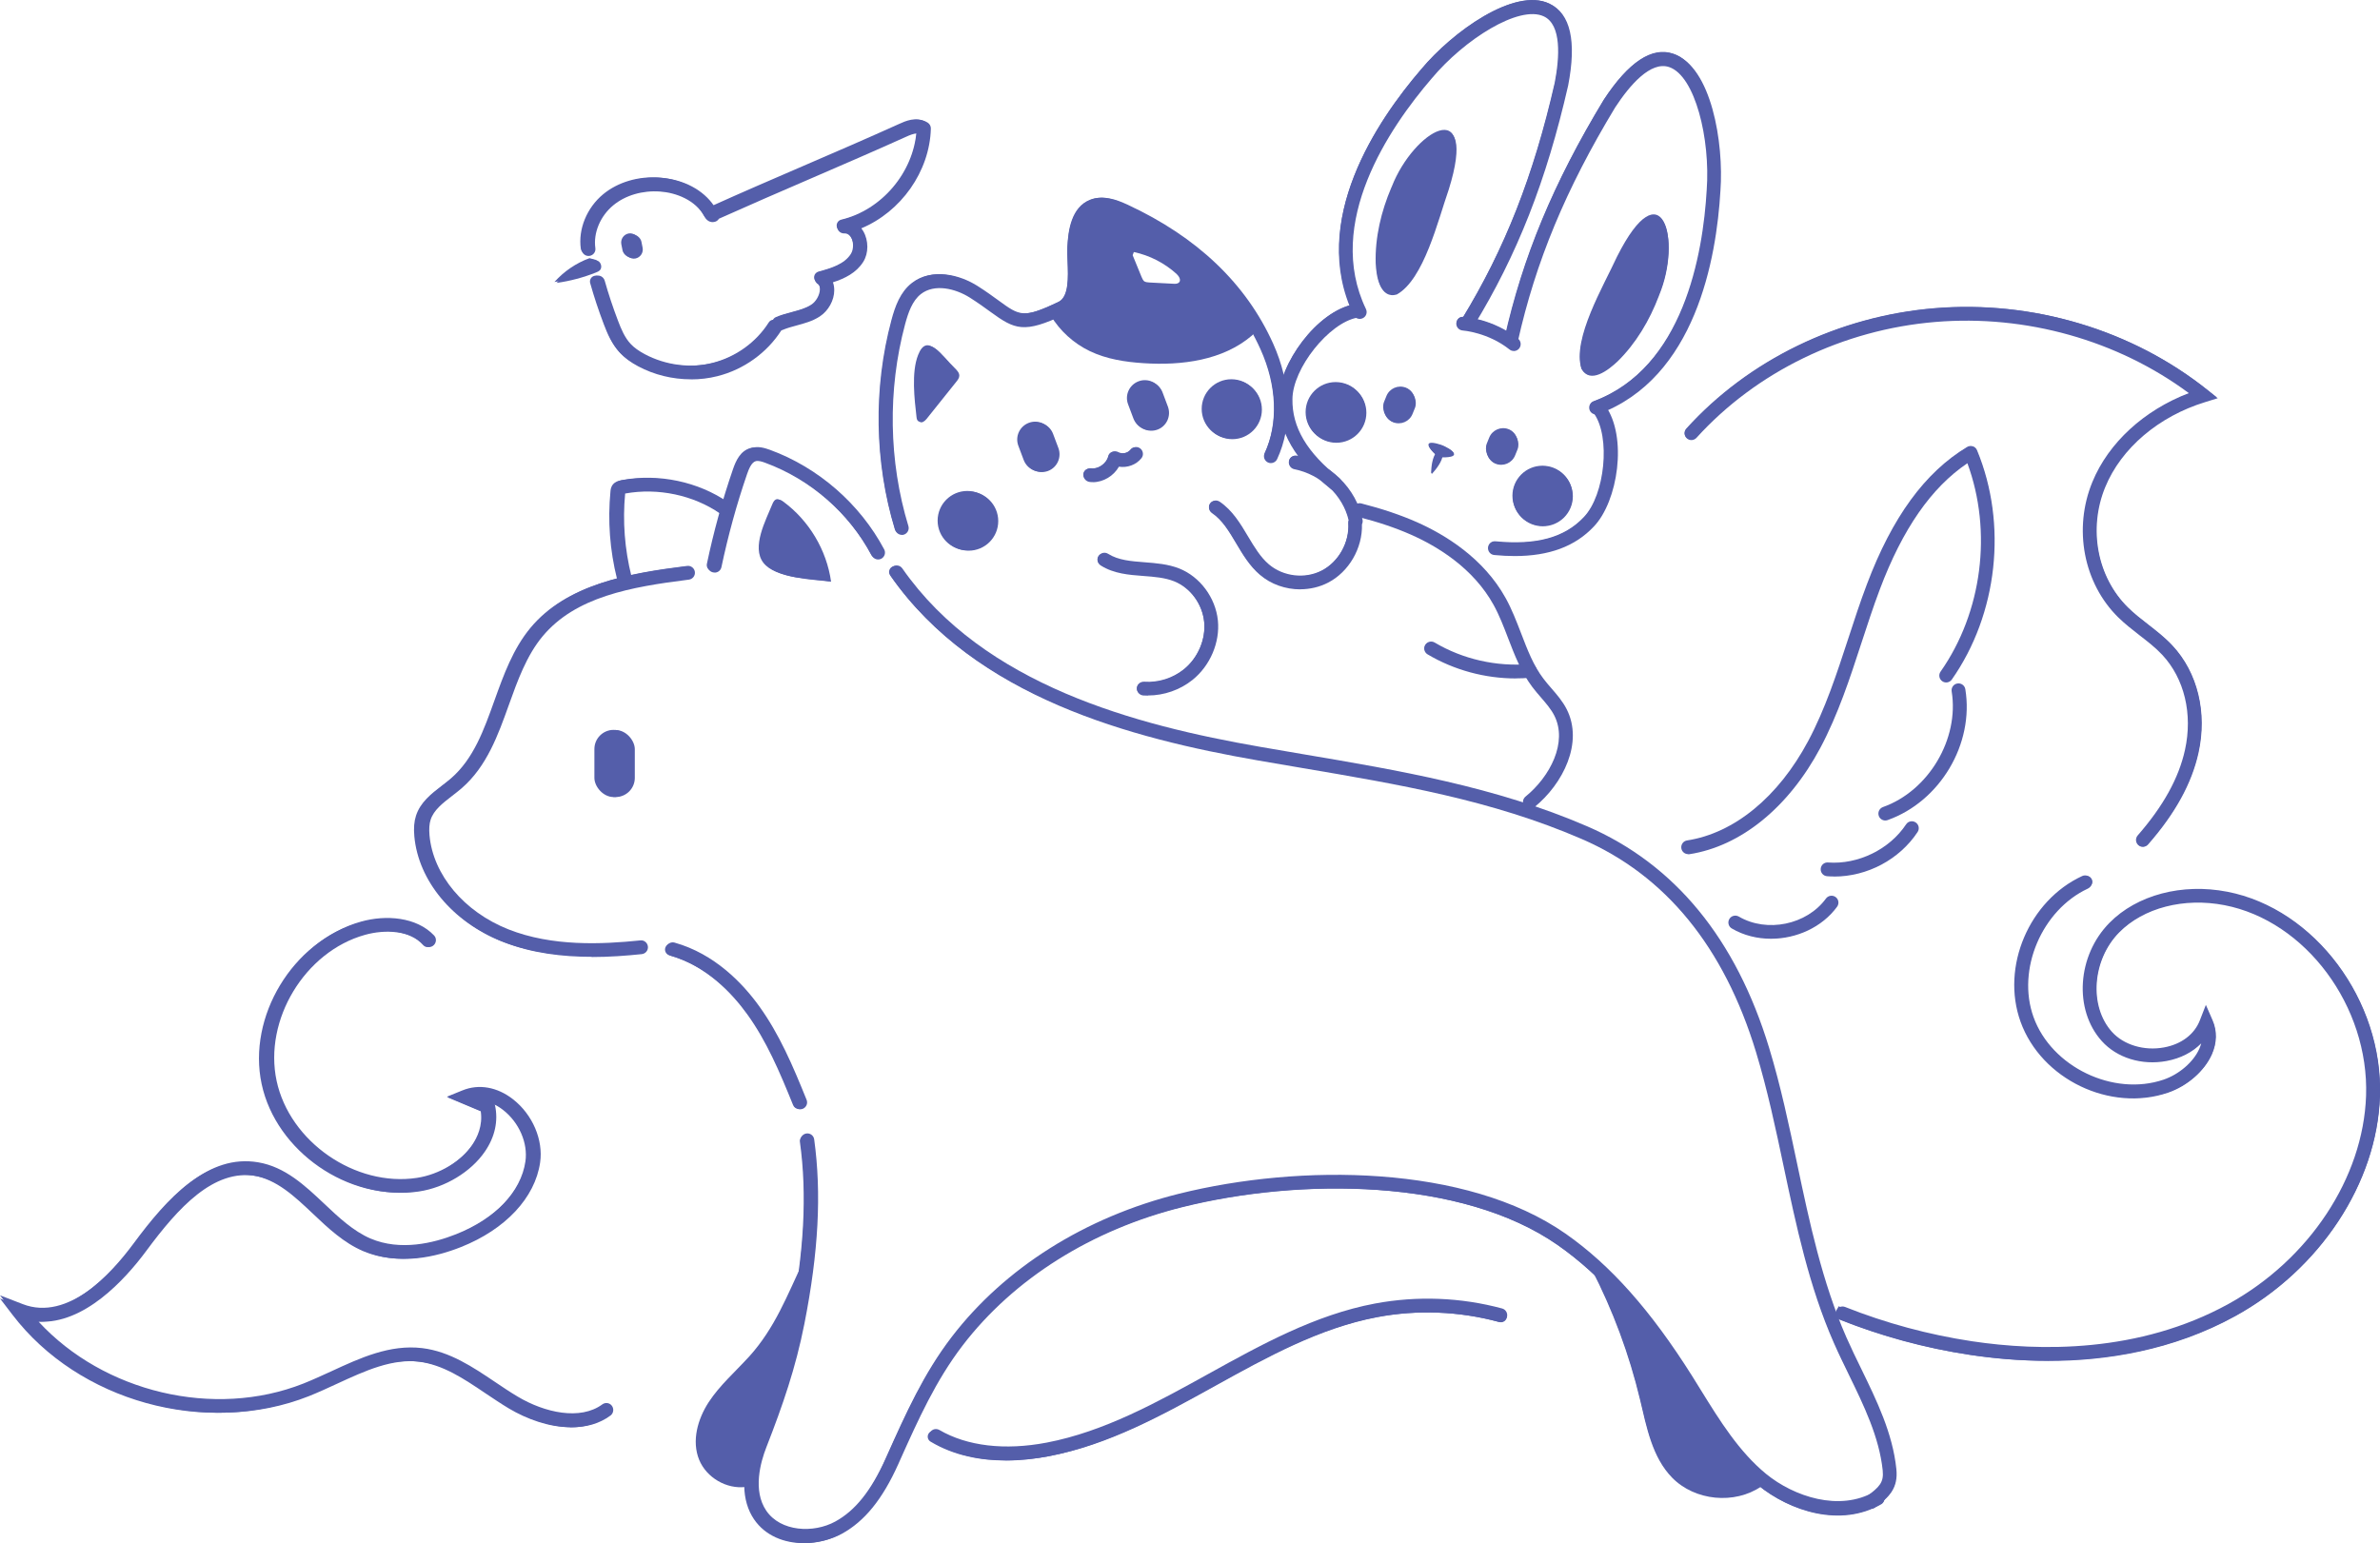 <svg viewBox="0 0 345.11 223.79" xmlns="http://www.w3.org/2000/svg" data-name="Layer 2" id="Layer_2">
  <defs>
    <style>
      .cls-1 {
        fill: #545eaa;
        stroke-width: 0px;
      }
    </style>
  </defs>
  <g data-name="Layer 1" id="Layer_1-2">
    <g>
      <g>
        <path d="M132.9,60.49c.02.21.07.45.24.58.33.24.75-.11,1-.42,1.44-1.8,2.88-3.61,4.33-5.41.2-.25.4-.51.42-.83.03-.44-.32-.81-.64-1.12-1.92-1.85-3.84-5.11-5.13-1.79-.98,2.51-.52,6.4-.22,9Z" class="cls-1"></path>
        <circle r="4.3" cy="75.5" cx="140.26" class="cls-1"></circle>
        <circle r="4.3" cy="59.3" cx="178.55" class="cls-1"></circle>
        <path d="M111.98,73.14c.13-.33.33-.7.68-.75.24-.03.46.12.66.26,3.74,2.74,6.31,7.04,6.95,11.64-2.57-.35-7.83-.41-9.58-2.68s.36-6.17,1.29-8.47Z" class="cls-1"></path>
        <path d="M108.59,196.77c-1.97,2.17-4.22,4.12-5.83,6.58-1.6,2.46-2.49,5.63-1.38,8.35,1.06,2.59,3.97,4.29,6.74,3.94.81-5.24,3.33-10.03,5.14-15.01,1.87-5.17,4.1-12.24,3.26-17.77-2.38,4.98-4.11,9.7-7.93,13.92Z" class="cls-1"></path>
        <path d="M255.39,215.57c-3.88,2.65-9.63,2.09-12.92-1.27-2.9-2.96-3.7-7.31-4.66-11.33-1.57-6.56-3.93-12.92-7.02-18.91,5.93,3.46,9.25,8.92,12.84,14.77,3.59,5.85,6.74,12.07,11.76,16.74Z" class="cls-1"></path>
        <path d="M82.69,206.98c-3.09,0-6.34-1.2-8.88-2.71-1.14-.68-2.27-1.45-3.37-2.18-3.19-2.15-6.21-4.19-9.76-4.62-4.18-.51-8.1,1.3-12.24,3.22-1.34.62-2.73,1.26-4.11,1.81-14.65,5.79-32.92.72-42.49-11.79L0,188.31l2.81,1.09c6.67,2.58,13.22-4.55,16.53-9.03,4.97-6.72,10.55-12.77,17.68-11.57,3.88.65,6.75,3.36,9.52,5.98,2.09,1.97,4.24,4.01,6.78,5.09,4.36,1.86,9.22.68,12.53-.63,5.83-2.31,9.7-6.36,10.34-10.82.38-2.65-.92-5.65-3.25-7.46-.56-.44-1.15-.77-1.74-1.01l.09.42c.5,2.26,0,4.56-1.44,6.66-2,2.91-5.71,5.15-9.45,5.72-9.87,1.49-20.37-5.77-22.46-15.54-2.09-9.77,4.51-20.69,14.13-23.38,3.58-1,8.06-.68,10.56,2.1.34.38.26.99-.17,1.27h0c-.35.23-.81.18-1.09-.13-2-2.25-5.79-2.46-8.84-1.61-8.8,2.46-14.84,12.45-12.93,21.39,1.91,8.93,11.51,15.58,20.55,14.22,3.3-.5,6.56-2.46,8.3-5,.76-1.11,1.57-2.84,1.26-4.91l-4.83-2.03,1.9-.78c2.33-.95,4.96-.49,7.21,1.27,2.79,2.18,4.35,5.81,3.88,9.04-.73,5.07-4.99,9.61-11.39,12.16-3.6,1.43-8.93,2.7-13.82.62-2.82-1.2-5.09-3.34-7.28-5.42-2.71-2.56-5.27-4.98-8.64-5.54-6.22-1.05-11.38,4.63-16.03,10.91-3.19,4.32-9.23,10.88-15.93,10.22,9.46,10.51,25.73,14.53,38.92,9.32,1.34-.53,2.7-1.16,4.02-1.77,4.18-1.93,8.5-3.93,13.16-3.36,3.96.48,7.29,2.73,10.5,4.9,1.07.72,2.19,1.47,3.29,2.13,4,2.39,9.31,3.55,12.58,1.04.34-.26.82-.22,1.11.08h0c.35.36.32.96-.08,1.27-1.63,1.27-3.58,1.78-5.6,1.78Z" class="cls-1"></path>
        <path d="M145.8,211.8c-3.56,0-7.43-.67-10.88-2.74-.41-.25-.52-.8-.25-1.19h0c.26-.38.76-.48,1.16-.24,5.13,3.07,11.36,2.75,15.78,1.91,8.37-1.59,16.08-5.87,23.55-10,7.61-4.21,15.48-8.57,24.15-10.2,6.13-1.15,12.53-.89,18.55.75.46.13.72.61.59,1.07h0c-.13.44-.59.69-1.04.57-5.77-1.58-11.9-1.83-17.79-.72-8.41,1.58-16.15,5.87-23.64,10.02-7.58,4.2-15.42,8.54-24.05,10.18-1.81.34-3.91.6-6.12.6Z" class="cls-1"></path>
        <path d="M297,197.34c-4.13,0-7.96-.36-11.28-.86-6.78-1.02-13.43-2.86-19.77-5.47l.65-1.57c6.21,2.56,12.73,4.36,19.37,5.36,9.84,1.48,24.31,1.74,37.34-5.43,11.79-6.49,19.67-18.41,20.08-30.38.45-13.07-8.83-25.56-20.69-27.85-5.95-1.15-11.87.39-15.44,4.01-3.96,4.02-4.46,10.85-1.06,14.63,1.75,1.95,4.78,2.86,7.7,2.32,2.58-.47,4.52-1.94,5.32-4.01l.74-1.92.83,1.88c.66,1.51.63,3.18-.09,4.83-1.05,2.39-3.52,4.55-6.28,5.49-8.33,2.85-18.25-1.92-21.23-10.21-2.88-8.01,1.32-17.62,9.04-21.06.44-.2.95.04,1.12.48h0c.16.43-.05.9-.47,1.08-6.8,3.08-10.64,11.86-8.1,18.92,2.63,7.31,11.73,11.68,19.09,9.17,2.3-.79,4.42-2.62,5.28-4.57.2-.46.33-.92.39-1.36-1.26,1.49-3.1,2.52-5.33,2.93-3.55.65-7.1-.44-9.27-2.86-4.04-4.49-3.53-12.25,1.11-16.96,3.96-4.02,10.47-5.73,16.97-4.48,12.64,2.44,22.54,15.71,22.06,29.57-.43,12.55-8.66,25.04-20.96,31.8-9.03,4.97-18.69,6.48-27.13,6.48Z" class="cls-1"></path>
        <path d="M310.14,122.56h0c-.34-.31-.37-.84-.06-1.19,3.79-4.31,6.08-8.43,7-12.59,1.17-5.25-.08-10.47-3.33-13.95-.98-1.05-2.12-1.94-3.33-2.88-1.04-.81-2.12-1.65-3.08-2.6-5-4.93-6.49-12.76-3.71-19.51,2.36-5.73,7.6-10.47,14.18-12.9-10.41-7.81-23.85-11.64-37.13-10.54-13.52,1.12-26.19,7.3-34.91,17-.31.34-.83.38-1.18.08h0c-.36-.31-.4-.86-.08-1.21,9.01-10.01,22.09-16.39,36.04-17.55,14.24-1.18,28.66,3.14,39.57,11.86l1.25,1-1.54.47c-6.81,2.09-12.28,6.74-14.63,12.44-2.52,6.11-1.18,13.2,3.33,17.65.89.88,1.93,1.69,2.93,2.46,1.21.94,2.46,1.91,3.53,3.06,3.64,3.89,5.04,9.67,3.75,15.47-.99,4.45-3.41,8.82-7.39,13.35-.31.36-.86.38-1.21.07Z" class="cls-1"></path>
        <g>
          <g>
            <g>
              <path d="M212.74,47.53c-.15,0-.3-.04-.44-.12-.4-.24-.53-.77-.28-1.17,6.24-10.21,10.41-20.82,13.52-34.39,1.03-5.4.46-8.81-1.66-9.81-3.66-1.73-11.72,3.35-16.48,9.06-6.17,7.17-15.61,21.06-9.56,33.66.2.42.02.93-.4,1.13-.42.2-.93.02-1.13-.4-6.47-13.47,3.36-28.02,9.8-35.49,4.57-5.48,13.56-11.84,18.5-9.5,2.94,1.39,3.81,5.33,2.59,11.7-3.15,13.79-7.38,24.55-13.73,34.93-.16.26-.44.41-.72.41Z" class="cls-1"></path>
              <path d="M231.4,59.85c-.34,0-.67-.21-.8-.55-.16-.44.06-.93.5-1.09,13.11-4.86,15.98-21.4,16.52-30.84.54-7.43-1.72-16.68-5.55-17.98-2.23-.75-5,1.3-8.03,5.93-7.19,11.89-11.56,22.42-14.17,34.09-.1.46-.55.74-1.01.64-.46-.1-.75-.56-.64-1.01,2.65-11.87,7.09-22.55,14.39-34.63,3.57-5.45,6.93-7.68,10.01-6.63,5.18,1.75,7.22,12.57,6.7,19.7-.57,9.83-3.61,27.12-17.62,32.32-.1.04-.2.05-.3.05Z" class="cls-1"></path>
            </g>
            <path d="M219.43,50.63c-.19,0-.37-.06-.53-.18-3.16-2.52-6.84-2.79-6.88-2.79-.47-.03-.82-.43-.79-.9.03-.47.42-.83.9-.79.17.01,4.23.3,7.83,3.16.37.29.43.83.14,1.19-.17.21-.41.32-.66.32Z" class="cls-1"></path>
            <g>
              <path d="M201.82,27.05c3.17-8.11,12.49-13.58,8.17.26-1.57,4.46-3.6,13.08-7.55,15.26-2.41.7-2.88-2.59-2.96-4.43-.1-3.73.8-7.5,2.27-10.94l.07-.15Z" class="cls-1"></path>
              <path d="M240.54,42.71c3.36-8.03.45-18.45-6.06-5.5-1.98,4.3-6.5,11.91-5.18,16.22,1.24,2.18,3.87.14,5.2-1.13,2.67-2.61,4.64-5.95,5.97-9.44l.06-.15Z" class="cls-1"></path>
            </g>
            <g>
              <rect transform="translate(36.78 -71.78) rotate(22.02)" ry="2.18" rx="2.18" height="5.29" width="4.35" y="56.02" x="200.72" class="cls-1"></rect>
              <rect transform="translate(40.13 -76.92) rotate(22.02)" ry="2.18" rx="2.18" height="5.29" width="4.35" y="62.04" x="215.62" class="cls-1"></rect>
            </g>
            <path d="M209.24,64.62l-.14-.06s-1.74-.66-1.95-.16,1.37,1.81,1.37,1.81c0,0,2.04.15,2.24-.35s-1.51-1.24-1.51-1.24Z" class="cls-1"></path>
            <path d="M208.91,65.29l-.04-.02s-.51-.12-.94.93-.41,2.46-.41,2.46c0,0,.99-1,1.42-2.05s-.03-1.33-.03-1.33Z" class="cls-1"></path>
            <g>
              <circle r="4.35" cy="59.76" cx="193.67" class="cls-1"></circle>
              <circle r="4.35" cy="71.89" cx="223.66" class="cls-1"></circle>
            </g>
            <g>
              <path d="M193.46,70.89c-.19,0-.37-.06-.53-.18-5.11-4.06-7.56-8.29-7.49-12.93.02-4.87,5.53-12.66,10.92-13.64.47-.08.9.22.99.68.08.46-.22.9-.68.99-4.58.83-9.51,7.75-9.53,11.99-.06,4.15,2.12,7.83,6.85,11.59.37.29.43.83.14,1.19-.17.21-.42.32-.67.32Z" class="cls-1"></path>
              <path d="M219.57,80.42c-.94,0-1.92-.05-2.95-.15-.47-.05-.81-.46-.76-.93s.46-.81.93-.76c6,.58,10.11-.55,12.95-3.57,2.94-3.07,4.2-11.46,1.49-15.25-.27-.38-.19-.91.19-1.18.38-.27.91-.19,1.18.19,3.2,4.46,1.74,13.88-1.64,17.41-2.67,2.84-6.41,4.24-11.39,4.24Z" class="cls-1"></path>
            </g>
          </g>
          <path d="M130.56,77.34c-.36,0-.7-.24-.81-.6-2.96-9.73-3.13-20.5-.49-30.32.54-2.02,1.28-4.07,2.96-5.38,2.85-2.22,6.77-1.15,9.26.44,1.25.79,2.24,1.52,3.04,2.1,3.07,2.23,3.7,2.7,8.93.21,1.55-.74,1.44-3.61,1.35-5.91-.03-.75-.06-1.46-.03-2.07.11-2.42.58-5.77,3.29-6.84,1.76-.69,3.62-.03,5.21.71,10.09,4.67,17.18,11.44,21.09,20.11,2.6,5.77,2.81,11.84.58,16.65-.2.43-.7.61-1.13.41-.43-.2-.61-.7-.41-1.13,2.02-4.36,1.81-9.92-.59-15.24-3.73-8.28-10.55-14.77-20.25-19.26-1.27-.59-2.72-1.13-3.87-.67-1.37.54-2.08,2.24-2.22,5.34-.02.54,0,1.21.03,1.92.11,2.8.25,6.29-2.32,7.51-5.88,2.8-7.15,2.19-10.66-.37-.82-.6-1.75-1.28-2.95-2.04-2.19-1.39-5.29-2.1-7.3-.53-1.29,1-1.89,2.74-2.36,4.48-2.56,9.52-2.39,19.96.48,29.39.14.45-.12.92-.57,1.06-.08.02-.17.04-.25.04Z" class="cls-1"></path>
          <path d="M166.31,100.7c-.22,0-.45,0-.67-.02-.47-.03-.82-.44-.79-.9.03-.47.43-.82.9-.79,2.08.14,4.22-.53,5.85-1.83,2.09-1.68,3.27-4.43,3.01-7.01-.27-2.65-2.06-5.07-4.46-6.02-1.36-.54-2.88-.66-4.49-.78-2.09-.16-4.26-.32-6.13-1.5-.4-.25-.51-.77-.26-1.17.25-.4.77-.51,1.17-.26,1.51.96,3.38,1.1,5.35,1.24,1.66.12,3.38.25,4.99.89,2.97,1.18,5.19,4.17,5.52,7.43.32,3.14-1.11,6.48-3.64,8.51-1.79,1.43-4.07,2.22-6.36,2.22Z" class="cls-1"></path>
          <path d="M221.78,117.15c-.25,0-.49-.11-.66-.31-.3-.36-.24-.9.12-1.19,3.62-2.95,6.24-8.01,4.23-11.97-.49-.96-1.21-1.79-1.97-2.67-.41-.48-.84-.97-1.23-1.49-1.61-2.14-2.57-4.63-3.49-7.05-.63-1.65-1.28-3.35-2.13-4.89-2.97-5.38-8.2-8.54-12.06-10.25-2.25-1-4.78-1.85-7.74-2.61-.45-.12-.73-.58-.61-1.03s.58-.73,1.03-.61c3.05.78,5.67,1.66,8.01,2.7,4.1,1.81,9.66,5.19,12.86,10.98.91,1.64,1.58,3.4,2.23,5.1.92,2.41,1.79,4.69,3.26,6.63.36.48.75.93,1.16,1.4.8.92,1.62,1.87,2.2,3.01,2.42,4.76-.52,10.67-4.67,14.05-.16.13-.35.19-.54.19Z" class="cls-1"></path>
          <path d="M219.73,98.21c-4.45,0-8.9-1.2-12.74-3.47-.4-.24-.54-.76-.3-1.16.24-.4.76-.54,1.16-.3,4.14,2.45,9.05,3.56,13.84,3.15.47-.05.88.31.92.77.04.47-.31.88-.77.92-.7.06-1.41.09-2.11.09Z" class="cls-1"></path>
          <path d="M188.42,85.26c-2.08,0-4.17-.71-5.77-2.07-1.47-1.25-2.46-2.91-3.41-4.52-1.05-1.75-2.03-3.41-3.56-4.46-.39-.27-.49-.79-.22-1.18.27-.39.79-.48,1.18-.22,1.84,1.26,2.97,3.16,4.06,4.99.93,1.56,1.8,3.02,3.06,4.09,2.14,1.82,5.37,2.2,7.86.92,2.5-1.29,4.11-4.18,3.92-7.02,0-.14.01-.27.07-.4-.84-3.71-4.09-6.8-8.01-7.58-.46-.09-.76-.54-.67-1,.09-.46.54-.76,1-.67,4.69.93,8.56,4.72,9.41,9.22.04.2,0,.4-.09.57.12,3.41-1.84,6.83-4.85,8.38-1.22.63-2.6.94-3.97.94Z" class="cls-1"></path>
          <path d="M151.78,68.22h0c-1.34.51-2.83-.17-3.34-1.51l-.77-2.05c-.51-1.34.17-2.83,1.51-3.34s2.83.17,3.34,1.51l.77,2.05c.51,1.34-.17,2.83-1.51,3.34Z" class="cls-1"></path>
          <path d="M167.69,62.2h0c-1.34.51-2.83-.17-3.34-1.51l-.77-2.05c-.51-1.34.17-2.83,1.51-3.34s2.83.17,3.34,1.51l.77,2.05c.51,1.34-.17,2.83-1.51,3.34Z" class="cls-1"></path>
          <path d="M158.29,69.69c-.15,0-.31,0-.46-.03-.47-.06-.8-.48-.74-.95.06-.47.49-.79.95-.74,1.14.14,2.39-.71,2.66-1.83.06-.26.24-.47.49-.57.24-.1.52-.09.75.04.63.35,1.53.17,1.98-.4.29-.37.82-.43,1.19-.14.37.29.43.82.14,1.19-.76.97-2.05,1.4-3.23,1.16-.71,1.35-2.19,2.27-3.72,2.27Z" class="cls-1"></path>
          <g>
            <path d="M112.84,47.62c-.33,0-.64-.19-.78-.51-.19-.43.01-.93.44-1.12.75-.32,1.53-.53,2.29-.73,1.04-.28,2.03-.54,2.85-1.08.71-.46,1.24-1.43,1.25-2.25,0-.46-.16-.8-.47-1.01-.28-.19-.42-.52-.36-.85.06-.33.3-.59.62-.68,1.87-.5,3.78-1.1,4.7-2.57.43-.69.42-1.79-.03-2.56-.2-.34-.57-.75-1.14-.72-.45.03-.82-.29-.88-.73-.06-.43.22-.84.64-.95,5.88-1.39,10.48-6.85,10.93-12.85-.52-.03-1.17.22-1.77.49-4.56,2.06-9.3,4.11-13.88,6.08-4.4,1.9-8.94,3.86-13.32,5.83-.1.19-.27.33-.49.41-.41.15-1.02.06-1.41-.66-1.33-2.49-4.26-3.55-6.56-3.72-2.61-.19-5.14.55-6.93,2.04-1.92,1.59-2.96,4.09-2.64,6.35.07.46-.26.89-.72.96-.46.07-.89-.26-.96-.72-.4-2.84.87-5.94,3.24-7.9,2.13-1.76,5.1-2.64,8.14-2.42,3.28.24,6.14,1.8,7.64,4.11,4.39-1.98,8.94-3.94,13.34-5.84,4.58-1.97,9.31-4.02,13.85-6.07.79-.36,2.42-1.1,3.79-.27.26.16.42.44.41.75-.17,6.26-4.42,12.11-10.2,14.42.14.16.27.34.38.54.77,1.32.78,3.1,0,4.32-1.01,1.61-2.73,2.41-4.47,2.95.16.38.25.8.24,1.26,0,1.4-.82,2.87-2.02,3.66-1.05.69-2.21,1-3.34,1.3-.73.19-1.42.38-2.05.65-.11.05-.22.07-.34.07Z" class="cls-1"></path>
            <path d="M85.48,37.44c-1.94.71-3.7,1.91-5.08,3.45,1.96-.27,3.88-.78,5.71-1.51.21-.08.42-.17.57-.33.45-.45.1-1.38-.53-1.43" class="cls-1"></path>
            <path d="M99.89,54.75c-2.62,0-5.26-.64-7.58-1.88-1.06-.56-1.88-1.16-2.51-1.83-1.1-1.18-1.72-2.64-2.25-4.03-.74-1.95-1.41-3.95-1.97-5.95-.13-.45.13-.92.58-1.05.45-.13.92.13,1.05.58.55,1.95,1.2,3.91,1.93,5.81.47,1.24,1,2.52,1.9,3.47.5.54,1.18,1.03,2.07,1.5,3.1,1.65,6.82,2.11,10.19,1.26,3.37-.85,6.35-2.99,8.17-5.87.25-.4.78-.51,1.17-.26.4.25.51.78.26,1.17-2.06,3.25-5.41,5.65-9.19,6.61-1.24.31-2.53.47-3.82.47Z" class="cls-1"></path>
            <rect transform="translate(-5.17 18.42) rotate(-11.18)" ry="1.34" rx="1.34" height="3.57" width="2.67" y="33.82" x="90.16" class="cls-1"></rect>
          </g>
          <path d="M85.48,138.64c-4.16,0-8.61-.5-12.77-2.14-7.09-2.81-12.05-8.78-12.63-15.22-.11-1.2-.03-2.14.24-2.98.63-1.96,2.22-3.18,3.75-4.36.46-.35.91-.7,1.34-1.07,3.26-2.84,4.74-6.96,6.3-11.32,1.32-3.67,2.68-7.46,5.21-10.5,5.22-6.27,13.95-7.83,22.45-8.9.46-.06.89.27.95.74.06.47-.27.89-.74.95-8.5,1.06-16.53,2.5-21.35,8.3-2.34,2.81-3.65,6.46-4.91,9.99-1.57,4.38-3.19,8.9-6.79,12.03-.45.39-.93.76-1.42,1.14-1.39,1.07-2.71,2.09-3.17,3.54-.2.62-.25,1.35-.16,2.31.52,5.81,5.06,11.22,11.56,13.79,6.38,2.52,13.63,2.19,19.22,1.61.47-.05.88.29.93.76.05.47-.29.88-.76.93-2.21.23-4.68.42-7.25.42Z" class="cls-1"></path>
          <path d="M115.8,160.81c-.34,0-.65-.2-.79-.53-1.99-4.92-3.86-9.31-6.66-13.19-2.22-3.08-5.98-7.06-11.3-8.56-.45-.13-.71-.6-.59-1.05.13-.45.59-.72,1.05-.59,5.8,1.63,9.84,5.9,12.22,9.2,2.91,4.04,4.82,8.53,6.85,13.55.18.43-.03.93-.47,1.1-.1.04-.21.06-.32.06Z" class="cls-1"></path>
          <path d="M116.52,223.79c-2.78,0-5.55-1.05-7.19-3.47-1.82-2.68-1.89-6.57-.17-10.94,2.36-6.05,4.19-11.35,5.43-17.61,2.01-10.2,2.46-18.52,1.4-26.18-.06-.46.26-.89.72-.96.46-.07.89.26.96.72,1.08,7.86.63,16.36-1.42,26.75-1.26,6.38-3.11,11.77-5.51,17.9-.87,2.22-2.03,6.4,0,9.37,2.14,3.14,7.01,3.38,10.22,1.64,2.93-1.6,5.28-4.53,7.39-9.24l.24-.53c2.72-6.06,5.29-11.79,9.33-17.08,7.67-10.02,19.38-17.39,32.97-20.77,17.51-4.35,41.61-4.25,55.99,5.78,6.52,4.55,12.36,11.13,18.39,20.69.43.69.86,1.38,1.3,2.08,2.71,4.37,5.51,8.9,9.46,12.14,4.06,3.33,10.78,5.57,15.91,2.6.41-.24.93-.1,1.16.31.23.41.1.93-.31,1.16-5.87,3.39-13.19,1.06-17.84-2.75-4.17-3.42-7.04-8.06-9.83-12.56-.43-.69-.86-1.38-1.29-2.07-5.9-9.36-11.59-15.78-17.92-20.2-13.94-9.73-37.47-9.78-54.6-5.52-13.22,3.29-24.6,10.45-32.03,20.16-3.92,5.13-6.45,10.77-9.13,16.74l-.24.53c-2.27,5.06-4.85,8.25-8.13,10.03-1.54.84-3.39,1.3-5.24,1.3Z" class="cls-1"></path>
          <path d="M103.34,82.81c-.06,0-.12,0-.18-.02-.46-.1-.75-.55-.66-1.01.97-4.63,2.24-9.25,3.78-13.72.44-1.29,1.09-2.67,2.51-3.07.87-.25,1.74,0,2.55.29,6.99,2.57,13,7.81,16.49,14.38.22.41.06.93-.35,1.15-.41.22-.93.06-1.15-.35-3.3-6.21-8.98-11.16-15.58-13.59-.5-.18-1.07-.37-1.5-.25-.67.19-1.07,1.11-1.37,1.99-1.51,4.41-2.76,8.96-3.72,13.52-.08.4-.44.67-.83.67Z" class="cls-1"></path>
          <path d="M271.33,218.8c-.26,0-.52-.12-.68-.34-.28-.38-.2-.91.17-1.19,1.85-1.38,2.53-2.07,2.34-3.89-.52-4.87-2.75-9.47-4.92-13.9-.74-1.52-1.51-3.1-2.2-4.67-3.59-8.15-5.46-16.99-7.26-25.53-1.17-5.52-2.37-11.23-4.03-16.68-4.66-15.33-13.21-25.78-25.41-31.06-13.07-5.65-26.54-7.93-40.8-10.35-2.11-.36-4.21-.71-6.33-1.08-18.32-3.2-40.91-9.13-53.14-26.68-.27-.38-.17-.91.21-1.18.39-.27.91-.17,1.18.21,11.88,17.04,34.05,22.84,52.04,25.98,2.11.37,4.21.72,6.32,1.08,13.73,2.32,27.93,4.73,41.19,10.46,12.68,5.49,21.55,16.29,26.36,32.12,1.68,5.52,2.89,11.27,4.07,16.82,1.79,8.46,3.64,17.21,7.16,25.2.68,1.54,1.44,3.1,2.17,4.61,2.23,4.57,4.53,9.3,5.08,14.47.29,2.75-1,3.94-3.02,5.43-.15.11-.33.17-.51.17Z" class="cls-1"></path>
          <path d="M244.76,123.73c-.41,0-.77-.3-.84-.72-.07-.46.25-.9.71-.97,6.89-1.06,13.34-6.35,17.68-14.5,2.51-4.7,4.2-9.9,5.84-14.92.85-2.6,1.72-5.29,2.71-7.9,3.67-9.72,8.41-16.22,14.49-19.87.21-.13.47-.16.7-.08s.42.25.52.48c4.42,10.68,2.99,23.7-3.65,33.16-.27.38-.8.48-1.18.21-.38-.27-.48-.8-.21-1.18,6.12-8.72,7.59-20.62,3.84-30.6-5.34,3.54-9.58,9.59-12.93,18.48-.97,2.57-1.84,5.24-2.68,7.82-1.66,5.09-3.38,10.36-5.95,15.19-4.6,8.63-11.5,14.23-18.92,15.38-.04,0-.09,0-.13,0Z" class="cls-1"></path>
          <path d="M273.4,118.84c-.35,0-.68-.22-.8-.56-.16-.44.07-.93.51-1.08,6.7-2.38,11.21-9.99,10.07-16.97-.08-.46.24-.9.7-.97.47-.07.9.24.97.7,1.29,7.88-3.62,16.15-11.18,18.84-.09.03-.19.05-.28.05Z" class="cls-1"></path>
          <path d="M265.97,126.97c-.34,0-.68-.01-1.02-.04-.47-.03-.82-.44-.78-.91s.43-.82.91-.78c4.42.33,9.03-1.92,11.47-5.61.26-.39.79-.5,1.18-.24.39.26.5.79.24,1.18-2.62,3.96-7.24,6.4-11.99,6.4Z" class="cls-1"></path>
          <path d="M256.8,136.03c-1.96,0-3.91-.47-5.62-1.47-.4-.24-.54-.76-.3-1.16.24-.4.76-.54,1.16-.3,4.15,2.43,10.04,1.22,12.86-2.66.28-.38.81-.46,1.19-.19.38.28.46.81.19,1.19-2.15,2.96-5.83,4.6-9.48,4.6Z" class="cls-1"></path>
          <rect ry="2.78" rx="2.78" height="9.74" width="5.57" y="105.85" x="86.19" class="cls-1"></rect>
          <path d="M90.29,84.59c-.38,0-.73-.26-.82-.64-1.04-4.16-1.36-8.43-.95-12.69.02-.23.06-.67.38-1.03.36-.42.89-.51,1.14-.56,5.22-.94,10.89.26,15.18,3.21.39.27.48.79.22,1.18-.27.39-.79.48-1.18.22-3.92-2.71-9.12-3.8-13.91-2.94-.05,0-.09.02-.12.02,0,.02,0,.04,0,.05-.39,4.07-.08,8.14.91,12.12.11.45-.16.92-.62,1.03-.07.02-.14.03-.21.03Z" class="cls-1"></path>
        </g>
      </g>
      <g>
        <path d="M133.12,60.59c.02.21.07.45.24.58.32.24.75-.11,1-.42,1.44-1.8,2.88-3.6,4.32-5.4.2-.25.4-.51.42-.83.03-.44-.32-.81-.64-1.12-1.92-1.85-3.83-5.1-5.12-1.79-.98,2.51-.52,6.39-.22,8.98Z" class="cls-1"></path>
        <path d="M181.89,47.48s0,.02,0,.03c0-.05-.02-.11-.05-.18-1.74-3.93-4.75-7.21-8.15-9.84-3.4-2.63-7.22-4.67-11.03-6.67-1.54-.81-3.46-1.61-4.91-.65-.71.47-1.12,1.27-1.41,2.07-.87,2.41-.89,5.04-.82,7.6.02.8.04,1.62-.2,2.38-.52,1.62-1.5,2.68-2.96,3.55,1.34,2.22,3.33,4.03,5.67,5.15,2.42,1.16,5.13,1.58,7.81,1.75,5.53.36,11.5-.41,15.71-4.02.35-.31.7-.87.35-1.18ZM170.96,40.95c-.19.22-.52.22-.81.2-1.15-.06-2.29-.12-3.44-.18-.27-.01-.56-.04-.79-.17-.18-.17-.3-.41-.39-.64-.43-1.05-.86-2.1-1.29-3.15l.17-.46c2.3.49,4.46,1.6,6.2,3.18.35.33.68.87.36,1.23Z" class="cls-1"></path>
        <circle r="4.29" cy="75.57" cx="140.46" class="cls-1"></circle>
        <circle r="4.29" cy="59.4" cx="178.69" class="cls-1"></circle>
        <path d="M112.23,73.22c.13-.33.33-.7.68-.74.24-.03.46.12.66.26,3.74,2.74,6.3,7.03,6.94,11.62-2.56-.35-7.82-.41-9.56-2.68-1.78-2.32.36-6.16,1.28-8.46Z" class="cls-1"></path>
        <path d="M108.85,196.64c-1.97,2.17-4.22,4.11-5.82,6.57-1.6,2.45-2.48,5.62-1.38,8.33,1.06,2.58,3.96,4.28,6.73,3.93.81-5.23,3.33-10.01,5.13-14.99,1.87-5.16,4.1-12.22,3.25-17.73-2.38,4.97-4.1,9.69-7.92,13.9Z" class="cls-1"></path>
        <path d="M255.39,215.4c-3.87,2.65-9.62,2.09-12.9-1.26-2.89-2.95-3.69-7.3-4.65-11.31-1.57-6.54-3.93-12.9-7.01-18.88,5.92,3.45,9.23,8.9,12.82,14.74,3.59,5.84,6.72,12.04,11.74,16.72Z" class="cls-1"></path>
        <path d="M83,206.98c-3.12,0-6.39-1.2-8.95-2.73-1.15-.68-2.28-1.45-3.37-2.18-3.17-2.14-6.17-4.16-9.68-4.59-4.13-.5-8.02,1.3-12.14,3.2-1.34.62-2.73,1.26-4.11,1.81-14.68,5.8-33,.72-42.59-11.82l-2.16-2.82,3.31,1.28c6.56,2.53,13.04-4.53,16.33-8.96,4.99-6.75,10.6-12.82,17.79-11.61,3.92.66,6.8,3.38,9.59,6.01,2.07,1.96,4.22,3.98,6.72,5.05,4.31,1.83,9.12.67,12.39-.63,5.77-2.29,9.59-6.28,10.23-10.68.38-2.59-.9-5.53-3.18-7.31-.36-.28-.85-.61-1.44-.88l.03.13c.51,2.3,0,4.64-1.47,6.77-2.02,2.94-5.76,5.2-9.54,5.77-9.93,1.5-20.49-5.81-22.6-15.63-2.1-9.82,4.54-20.81,14.21-23.51,3.56-1,8.02-.69,10.58,2.02.42.45.32,1.17-.19,1.51h0c-.4.27-.94.21-1.27-.14-1.98-2.11-5.63-2.29-8.58-1.46-8.71,2.43-14.69,12.33-12.8,21.17,1.89,8.84,11.41,15.42,20.34,14.07,3.25-.49,6.47-2.42,8.19-4.93.74-1.07,1.52-2.73,1.25-4.71l-5.09-2.13,2.24-.91c2.38-.98,5.06-.51,7.35,1.28,2.83,2.21,4.41,5.89,3.93,9.17-.74,5.12-5.03,9.7-11.47,12.26-3.62,1.44-8.97,2.71-13.91.62-2.83-1.21-5.11-3.36-7.31-5.44-2.69-2.54-5.22-4.94-8.54-5.49-6.13-1.03-11.24,4.6-15.85,10.83-3.15,4.26-9.05,10.68-15.65,10.3,9.44,10.23,25.43,14.11,38.42,8.97,1.33-.53,2.69-1.16,4.01-1.76,4.19-1.94,8.52-3.94,13.22-3.37,3.99.49,7.32,2.74,10.55,4.91,1.07.72,2.18,1.47,3.28,2.12,3.9,2.33,9.07,3.49,12.28,1.12.4-.29.95-.24,1.29.11h0c.42.43.37,1.15-.11,1.51-1.63,1.21-3.55,1.7-5.54,1.7Z" class="cls-1"></path>
        <path d="M146,211.79c-3.55,0-7.4-.66-10.85-2.71-.46-.27-.58-.9-.28-1.34l.05-.08c.29-.43.85-.53,1.3-.28,4.01,2.34,9.48,2.99,15.55,1.83,8.33-1.59,16.02-5.85,23.46-9.97,7.61-4.21,15.47-8.57,24.15-10.2,6.1-1.14,12.45-.9,18.44.72.54.15.85.72.69,1.26h0c-.15.52-.7.81-1.22.67-5.7-1.53-11.74-1.77-17.54-.68-8.37,1.57-16.09,5.85-23.55,9.98-7.58,4.2-15.41,8.54-24.05,10.18-1.81.35-3.92.61-6.14.61Z" class="cls-1"></path>
        <path d="M296.93,197.35c-4.13,0-7.96-.36-11.29-.86-6.45-.97-12.77-2.68-18.83-5.09-.52-.21-.77-.8-.55-1.32h0c.21-.51.78-.74,1.29-.54,5.91,2.35,12.1,4.02,18.39,4.97,9.8,1.47,24.21,1.73,37.18-5.4,11.72-6.45,19.56-18.3,19.97-30.19.45-12.97-8.76-25.37-20.53-27.65-5.89-1.14-11.75.38-15.28,3.96-3.9,3.96-4.39,10.68-1.05,14.4,1.71,1.91,4.68,2.8,7.55,2.27,2.52-.46,4.41-1.89,5.2-3.91l.88-2.26.97,2.22c.68,1.55.65,3.26-.09,4.94-1.07,2.43-3.56,4.61-6.36,5.57-8.39,2.87-18.38-1.94-21.39-10.28-2.88-8,1.27-17.59,8.92-21.13.53-.25,1.16,0,1.37.54h0c.19.51-.06,1.05-.54,1.28-6.64,3.1-10.36,11.71-7.87,18.63,2.6,7.23,11.59,11.55,18.86,9.07,2.26-.77,4.34-2.57,5.18-4.48.12-.27.21-.53.28-.79-1.26,1.29-2.99,2.19-5.04,2.57-3.59.66-7.19-.45-9.39-2.9-4.08-4.54-3.57-12.39,1.12-17.14,3.99-4.05,10.53-5.78,17.08-4.51,12.69,2.45,22.63,15.76,22.15,29.68-.43,12.58-8.68,25.1-21,31.88-9.04,4.97-18.71,6.49-27.15,6.49Z" class="cls-1"></path>
        <path d="M310.05,122.55h0c-.4-.37-.43-.99-.07-1.4,3.7-4.24,5.95-8.3,6.85-12.39,1.15-5.2-.08-10.35-3.29-13.79-.97-1.04-2.11-1.92-3.31-2.85-1.04-.81-2.12-1.65-3.09-2.6-5.03-4.96-6.53-12.85-3.73-19.64,2.34-5.68,7.49-10.39,13.98-12.87-10.33-7.66-23.62-11.41-36.74-10.32-13.4,1.11-25.97,7.22-34.65,16.8-.37.4-.98.45-1.39.09h0c-.42-.37-.47-1.01-.09-1.43,9.01-9.96,22.06-16.3,35.97-17.46,14.26-1.18,28.69,3.14,39.61,11.88l1.48,1.18-1.81.56c-6.75,2.07-12.18,6.68-14.5,12.33-2.49,6.04-1.17,13.06,3.29,17.45.88.87,1.87,1.64,2.91,2.45,1.21.94,2.46,1.91,3.54,3.07,3.66,3.92,5.08,9.74,3.78,15.58-.98,4.43-3.37,8.78-7.31,13.28-.37.42-1.02.46-1.43.08Z" class="cls-1"></path>
        <g>
          <g>
            <g>
              <path d="M212.82,47.81c-.18,0-.36-.05-.52-.15-.47-.29-.62-.9-.33-1.37,6.22-10.18,10.38-20.75,13.47-34.29.71-3.7,1.01-8.4-1.57-9.62-3.59-1.7-11.55,3.35-16.27,9-6.14,7.13-15.53,20.94-9.53,33.44.24.5.03,1.1-.47,1.33-.5.24-1.1.03-1.33-.47-6.49-13.53,3.36-28.11,9.8-35.6,4.42-5.3,13.41-12,18.65-9.52,3.01,1.42,3.91,5.41,2.67,11.84-3.15,13.79-7.38,24.55-13.72,34.92-.19.31-.52.48-.85.48Z" class="cls-1"></path>
              <path d="M231.44,60.11c-.41,0-.79-.25-.94-.65-.19-.52.07-1.09.59-1.28,13-4.82,15.85-21.27,16.39-30.65.54-7.36-1.67-16.52-5.44-17.8-2.71-.92-5.76,2.68-7.84,5.86-7.16,11.85-11.52,22.34-14.12,33.98-.12.54-.65.88-1.19.76-.54-.12-.88-.65-.76-1.19,2.65-11.86,7.08-22.54,14.38-34.61,3.61-5.51,7.03-7.75,10.17-6.69,5.49,1.85,7.3,12.92,6.79,19.82-.57,9.85-3.62,27.18-17.69,32.39-.12.04-.23.06-.35.06Z" class="cls-1"></path>
            </g>
            <path d="M219.5,50.9c-.22,0-.44-.07-.62-.22-3.12-2.48-6.75-2.75-6.78-2.75-.55-.04-.97-.51-.93-1.06.04-.55.51-.97,1.06-.93.17.01,4.28.3,7.9,3.18.43.34.5.97.16,1.41-.2.25-.49.38-.78.38Z" class="cls-1"></path>
            <g>
              <path d="M201.92,27.21c3.16-8.1,12.47-13.55,8.16.26-1.56,4.46-3.6,13.05-7.54,15.24-2.4.7-2.87-2.58-2.95-4.42-.1-3.72.8-7.49,2.27-10.92l.07-.15Z" class="cls-1"></path>
              <path d="M240.57,42.84c3.35-8.02.45-18.41-6.04-5.49-1.97,4.29-6.49,11.88-5.17,16.19,1.24,2.17,3.86.14,5.2-1.13,2.66-2.61,4.63-5.94,5.96-9.43l.06-.15Z" class="cls-1"></path>
            </g>
            <g>
              <rect transform="translate(36.83 -71.81) rotate(22.02)" ry="2.17" rx="2.17" height="5.28" width="4.35" y="56.13" x="200.82" class="cls-1"></rect>
              <rect transform="translate(40.17 -76.94) rotate(22.02)" ry="2.17" rx="2.17" height="5.28" width="4.35" y="62.14" x="215.69" class="cls-1"></rect>
            </g>
            <path d="M209.32,64.72l-.14-.06s-1.74-.66-1.95-.16,1.36,1.81,1.36,1.81c0,0,2.03.15,2.24-.35s-1.51-1.24-1.51-1.24Z" class="cls-1"></path>
            <path d="M208.99,65.38l-.04-.02s-.51-.12-.94.93-.41,2.46-.41,2.46c0,0,.99-1,1.42-2.05s-.03-1.32-.03-1.32Z" class="cls-1"></path>
            <g>
              <circle r="4.35" cy="59.86" cx="193.78" class="cls-1"></circle>
              <circle r="4.35" cy="71.97" cx="223.72" class="cls-1"></circle>
            </g>
            <g>
              <path d="M193.57,71.12c-.22,0-.44-.07-.62-.22-5.14-4.08-7.6-8.34-7.53-13.03.02-5.03,5.48-12.76,11.03-13.77.54-.09,1.06.26,1.16.81.1.54-.26,1.06-.81,1.16-4.1.75-9.37,7.37-9.39,11.82-.06,4.09,2.1,7.73,6.78,11.45.43.34.5.97.16,1.41-.2.25-.49.38-.78.38Z" class="cls-1"></path>
              <path d="M219.64,80.64c-.94,0-1.93-.05-2.97-.15-.55-.05-.95-.54-.9-1.09.05-.55.53-.96,1.09-.9,5.94.57,10-.54,12.8-3.51,3.08-3.22,3.9-11.64,1.47-15.03-.32-.45-.22-1.07.23-1.4.45-.32,1.07-.22,1.4.23,3.29,4.58,1.84,13.94-1.65,17.57-2.69,2.87-6.46,4.28-11.47,4.28Z" class="cls-1"></path>
            </g>
          </g>
          <path d="M130.78,77.57c-.43,0-.83-.28-.96-.71-2.96-9.74-3.13-20.52-.49-30.36.55-2.04,1.29-4.11,3.01-5.45,2.91-2.26,6.89-1.18,9.42.43,1.25.79,2.24,1.52,3.04,2.1,3.07,2.24,3.63,2.64,8.76.19,1.46-.69,1.35-3.5,1.26-5.75-.03-.75-.06-1.46-.03-2.08.12-2.46.59-5.86,3.38-6.97,1.81-.71,3.71-.04,5.32.71,10.1,4.68,17.21,11.46,21.12,20.15,2.61,5.8,2.83,11.91.58,16.75-.23.5-.83.72-1.33.49-.5-.23-.72-.83-.49-1.33,2-4.31,1.79-9.81-.59-15.08-3.71-8.24-10.49-14.68-20.14-19.15-1.24-.57-2.65-1.1-3.75-.66-1.3.52-1.98,2.17-2.12,5.2-.02.53,0,1.2.03,1.9.11,2.69.25,6.38-2.4,7.64-5.94,2.83-7.24,2.21-10.8-.38-.82-.6-1.75-1.27-2.94-2.03-2.14-1.36-5.17-2.06-7.12-.54-1.25.97-1.84,2.68-2.3,4.39-2.54,9.48-2.38,19.87.48,29.26.16.53-.14,1.09-.67,1.25-.1.03-.2.04-.29.04Z" class="cls-1"></path>
          <path d="M166.47,100.88c-.23,0-.45,0-.68-.02-.55-.04-.97-.51-.93-1.07.04-.55.49-.96,1.07-.93,2.05.14,4.13-.52,5.73-1.8,2.05-1.64,3.21-4.34,2.95-6.87-.26-2.59-2.01-4.95-4.36-5.89-1.34-.53-2.84-.65-4.44-.77-2.11-.16-4.29-.32-6.19-1.52-.47-.29-.61-.91-.31-1.38.3-.47.91-.61,1.38-.31,1.48.93,3.32,1.07,5.27,1.22,1.67.13,3.4.26,5.03.9,3.02,1.2,5.27,4.23,5.61,7.54.32,3.18-1.12,6.57-3.69,8.63-1.81,1.45-4.12,2.25-6.44,2.25Z" class="cls-1"></path>
          <path d="M221.84,117.31c-.29,0-.58-.13-.78-.37-.35-.43-.28-1.06.14-1.41,3.57-2.9,6.15-7.88,4.18-11.76-.48-.94-1.19-1.76-1.94-2.63-.42-.49-.85-.98-1.24-1.5-1.62-2.15-2.58-4.65-3.51-7.07-.63-1.64-1.28-3.34-2.12-4.86-2.95-5.33-8.13-8.47-11.97-10.17-2.24-.99-4.76-1.84-7.7-2.59-.54-.14-.86-.68-.72-1.22s.68-.86,1.22-.72c3.05.78,5.68,1.67,8.02,2.7,4.11,1.82,9.69,5.21,12.91,11.03.91,1.64,1.58,3.41,2.24,5.11.92,2.4,1.78,4.66,3.24,6.58.36.48.76.94,1.15,1.39.8.92,1.63,1.88,2.22,3.04,2.45,4.83-.51,10.8-4.7,14.21-.19.15-.41.22-.63.22Z" class="cls-1"></path>
          <path d="M219.8,98.39c-4.47,0-8.94-1.21-12.79-3.49-.48-.28-.63-.89-.35-1.37.28-.47.9-.63,1.37-.35,4.1,2.43,8.98,3.53,13.72,3.12.55-.06,1.04.36,1.08.91.05.55-.36,1.03-.91,1.08-.71.06-1.42.09-2.12.09Z" class="cls-1"></path>
          <path d="M188.55,85.47c-2.12,0-4.24-.72-5.86-2.11-1.49-1.27-2.48-2.93-3.44-4.55-1.03-1.74-2.01-3.38-3.51-4.4-.46-.31-.57-.93-.26-1.39.31-.46.93-.57,1.39-.26,1.86,1.27,3,3.18,4.1,5.03.92,1.54,1.79,3,3.02,4.05,2.09,1.78,5.24,2.15,7.68.89,2.44-1.26,4.01-4.08,3.83-6.86,0-.14.01-.29.06-.42-.84-3.62-4.03-6.64-7.87-7.4-.54-.11-.89-.63-.79-1.18.11-.54.64-.9,1.17-.79,4.74.94,8.65,4.77,9.51,9.33.04.22,0,.44-.09.63.1,3.45-1.89,6.9-4.92,8.46-1.24.64-2.64.96-4.03.96Z" class="cls-1"></path>
          <path d="M151.97,68.3h0c-1.34.5-2.83-.17-3.33-1.5l-.77-2.05c-.5-1.34.17-2.83,1.5-3.33s2.83.17,3.33,1.5l.77,2.05c.5,1.34-.17,2.83-1.5,3.33Z" class="cls-1"></path>
          <path d="M167.85,62.3h0c-1.34.5-2.83-.17-3.33-1.5l-.77-2.05c-.5-1.34.17-2.83,1.5-3.33s2.83.17,3.33,1.5l.77,2.05c.5,1.34-.17,2.83-1.5,3.33Z" class="cls-1"></path>
          <path d="M158.47,69.92c-.16,0-.32,0-.48-.03-.55-.07-.94-.57-.87-1.11.07-.55.58-.93,1.11-.87,1.07.13,2.23-.67,2.49-1.71.08-.3.29-.55.57-.67.29-.12.61-.11.88.04.56.31,1.39.14,1.78-.36.34-.43.97-.51,1.4-.17.43.34.51.97.17,1.4-.77.98-2.07,1.43-3.27,1.24-.76,1.34-2.25,2.25-3.8,2.25Z" class="cls-1"></path>
          <g>
            <path d="M113.1,47.9c-.39,0-.76-.23-.92-.6-.22-.51.01-1.1.52-1.31.76-.33,1.54-.54,2.3-.74,1.03-.28,2-.54,2.8-1.06.67-.44,1.17-1.35,1.18-2.12,0-.61-.3-.81-.4-.88-.33-.22-.49-.61-.43-1s.35-.7.73-.8c1.84-.49,3.71-1.08,4.6-2.5.4-.64.39-1.67-.04-2.4-.18-.31-.51-.66-1-.64-.51.03-.97-.34-1.04-.86-.07-.51.26-1,.76-1.11,5.75-1.36,10.26-6.67,10.78-12.53-.45.02-1.02.24-1.54.48-4.56,2.06-9.29,4.1-13.87,6.08-4.38,1.89-8.91,3.85-13.28,5.81-.12.19-.3.35-.51.42-.46.17-1.16.08-1.59-.73-1.3-2.43-4.17-3.47-6.42-3.63-2.56-.19-5.05.54-6.81,2-1.88,1.56-2.9,3.99-2.59,6.2.08.55-.3,1.05-.85,1.13-.56.08-1.05-.31-1.13-.85-.41-2.88.89-6.03,3.29-8.02,2.16-1.78,5.15-2.68,8.23-2.45,3.27.24,6.13,1.77,7.67,4.07,4.35-1.96,8.84-3.9,13.2-5.77,4.57-1.97,9.29-4.01,13.83-6.06.81-.37,2.49-1.13,3.93-.26.31.19.49.52.48.88-.17,6.24-4.36,12.08-10.08,14.46.09.12.18.26.27.4.8,1.37.8,3.21,0,4.47-1,1.59-2.68,2.41-4.39,2.96.13.35.19.74.19,1.16,0,1.45-.85,2.97-2.08,3.78-1.06.7-2.24,1.01-3.38,1.32-.72.19-1.4.38-2.03.65-.13.06-.26.08-.39.08Z" class="cls-1"></path>
            <path d="M85.78,37.58c-1.94.71-3.7,1.91-5.07,3.45,1.95-.27,3.87-.78,5.7-1.51.21-.08.42-.17.57-.33.45-.45.1-1.38-.53-1.43" class="cls-1"></path>
            <path d="M100.17,55.01c-2.64,0-5.3-.64-7.64-1.89-1.07-.57-1.9-1.18-2.54-1.86-1.12-1.19-1.74-2.67-2.27-4.07-.74-1.94-1.4-3.95-1.97-5.95-.15-.53.16-1.08.69-1.24.53-.15,1.08.16,1.24.69.55,1.95,1.2,3.9,1.92,5.79.46,1.22.99,2.49,1.86,3.41.5.53,1.14.99,2.03,1.47,3.06,1.63,6.73,2.09,10.06,1.25,3.32-.84,6.26-2.95,8.07-5.79.3-.47.91-.6,1.38-.31.47.3.61.91.31,1.38-2.08,3.27-5.46,5.7-9.27,6.66-1.25.32-2.55.47-3.85.47Z" class="cls-1"></path>
            <rect transform="translate(-5.19 18.47) rotate(-11.18)" ry="1.33" rx="1.33" height="3.56" width="2.67" y="33.97" x="90.45" class="cls-1"></rect>
          </g>
          <path d="M85.79,138.76c-4.17,0-8.63-.5-12.8-2.15-7.13-2.82-12.12-8.83-12.7-15.32-.11-1.21-.03-2.18.24-3.04.64-2,2.25-3.23,3.8-4.43.45-.35.91-.7,1.33-1.06,3.22-2.8,4.69-6.9,6.25-11.23,1.32-3.68,2.68-7.48,5.22-10.53,5.24-6.3,13.99-7.87,22.51-8.93.55-.07,1.05.32,1.12.87s-.32,1.05-.87,1.12c-8.45,1.06-16.44,2.48-21.22,8.23-2.31,2.78-3.62,6.41-4.88,9.93-1.57,4.39-3.2,8.92-6.82,12.07-.45.39-.94.77-1.42,1.14-1.37,1.06-2.66,2.05-3.11,3.46-.19.59-.24,1.31-.16,2.25.52,5.74,5.01,11.09,11.45,13.64,6.34,2.51,13.55,2.17,19.12,1.6.55-.07,1.04.34,1.1.89.06.55-.34,1.04-.89,1.1-2.21.23-4.68.42-7.26.42Z" class="cls-1"></path>
          <path d="M116.04,160.88c-.4,0-.77-.24-.93-.63-1.98-4.9-3.85-9.27-6.63-13.14-2.2-3.05-5.92-7-11.2-8.49-.53-.15-.84-.7-.69-1.23.15-.53.7-.84,1.23-.69,5.83,1.64,9.9,5.93,12.28,9.24,2.91,4.05,4.83,8.53,6.86,13.56.21.51-.04,1.09-.55,1.3-.12.05-.25.07-.38.07Z" class="cls-1"></path>
          <path d="M116.77,223.75c-2.82,0-5.64-1.07-7.31-3.53-1.85-2.72-1.92-6.65-.19-11.07,2.36-6.02,4.18-11.32,5.41-17.55,2.01-10.16,2.45-18.45,1.4-26.09-.08-.55.31-1.05.85-1.13.56-.08,1.05.31,1.13.85,1.08,7.86.63,16.36-1.42,26.75-1.26,6.38-3.12,11.77-5.51,17.89-.86,2.19-2,6.3-.02,9.21,2.09,3.07,6.86,3.3,10,1.58,2.9-1.58,5.22-4.48,7.31-9.15l.24-.54c2.72-6.06,5.28-11.78,9.33-17.07,7.68-10.03,19.39-17.41,33-20.79,17.51-4.35,41.62-4.25,56.01,5.79,6.53,4.56,12.37,11.13,18.39,20.69.43.69.86,1.38,1.29,2.08,2.7,4.36,5.49,8.86,9.41,12.08,4.02,3.29,10.65,5.51,15.71,2.58.48-.28,1.09-.11,1.37.36.28.48.11,1.09-.36,1.37-5.92,3.42-13.29,1.08-17.98-2.76-4.18-3.43-7.06-8.08-9.84-12.57-.43-.69-.85-1.38-1.29-2.06-5.88-9.33-11.55-15.72-17.85-20.12-13.88-9.69-37.31-9.74-54.38-5.49-13.16,3.27-24.49,10.4-31.89,20.07-3.9,5.1-6.42,10.72-9.09,16.67l-.24.54c-2.28,5.08-4.88,8.29-8.18,10.09-1.55.85-3.43,1.31-5.3,1.31Z" class="cls-1"></path>
          <path d="M103.61,83.03c-.07,0-.14,0-.21-.02-.54-.11-.89-.64-.77-1.18.97-4.64,2.24-9.25,3.78-13.72.28-.8.92-2.69,2.61-3.16.92-.26,1.81-.01,2.64.29,7.01,2.57,13.04,7.83,16.55,14.43.26.49.07,1.09-.41,1.35-.49.26-1.09.07-1.35-.41-3.28-6.17-8.92-11.08-15.47-13.49-.48-.18-1.02-.35-1.4-.24-.6.17-.99,1.1-1.26,1.89-1.51,4.39-2.75,8.93-3.71,13.48-.1.47-.51.79-.98.79Z" class="cls-1"></path>
          <path d="M271.31,218.78c-.31,0-.61-.14-.8-.4-.33-.44-.24-1.07.21-1.4,1.83-1.36,2.46-2,2.28-3.75-.51-4.84-2.74-9.41-4.89-13.83-.74-1.52-1.51-3.09-2.2-4.67-3.59-8.15-5.45-16.98-7.26-25.52-1.16-5.51-2.37-11.2-4.02-16.64-4.64-15.26-13.14-25.66-25.28-30.9-13.03-5.64-26.47-7.91-40.69-10.32-2.1-.36-4.21-.71-6.31-1.08-18.31-3.2-40.91-9.13-53.15-26.7-.32-.45-.2-1.08.25-1.39.45-.32,1.08-.2,1.39.25,11.82,16.96,33.92,22.74,51.85,25.87,2.1.37,4.2.72,6.3,1.08,13.72,2.32,27.9,4.72,41.15,10.45,12.7,5.49,21.59,16.31,26.4,32.16,1.68,5.52,2.89,11.26,4.06,16.81,1.78,8.44,3.63,17.16,7.13,25.13.68,1.54,1.43,3.09,2.17,4.6,2.23,4.58,4.54,9.31,5.08,14.5.3,2.82-1.08,4.09-3.07,5.56-.18.13-.39.2-.6.2Z" class="cls-1"></path>
          <path d="M244.79,123.87c-.49,0-.91-.35-.99-.85-.08-.55.29-1.06.84-1.14,6.83-1.05,13.22-6.3,17.54-14.39,2.5-4.68,4.18-9.86,5.82-14.87.85-2.6,1.72-5.29,2.71-7.89,3.67-9.74,8.43-16.25,14.53-19.91.25-.15.55-.18.83-.09.28.09.5.3.61.57,4.44,10.71,3,23.76-3.66,33.25-.32.45-.94.56-1.39.24-.45-.32-.56-.94-.24-1.39,6.05-8.62,7.53-20.35,3.89-30.22-5.23,3.53-9.39,9.52-12.69,18.27-.97,2.56-1.83,5.23-2.68,7.81-1.66,5.09-3.38,10.36-5.95,15.19-4.62,8.66-11.54,14.28-19,15.43-.05,0-.1.01-.15.01Z" class="cls-1"></path>
          <path d="M273.37,118.99c-.41,0-.8-.26-.94-.67-.18-.52.09-1.09.61-1.28,6.62-2.35,11.08-9.88,9.96-16.77-.09-.55.28-1.06.83-1.15.54-.09,1.06.28,1.15.83,1.3,7.93-3.65,16.27-11.26,18.98-.11.04-.22.06-.33.06Z" class="cls-1"></path>
          <path d="M265.96,127.11c-.34,0-.68-.01-1.03-.04-.55-.04-.96-.52-.92-1.07.04-.55.5-.97,1.07-.92,4.35.32,8.91-1.9,11.31-5.53.3-.46.92-.59,1.39-.28.46.3.59.93.28,1.39-2.64,4-7.31,6.46-12.1,6.46Z" class="cls-1"></path>
          <path d="M256.8,136.14c-1.98,0-3.96-.48-5.68-1.49-.48-.28-.64-.89-.36-1.37.28-.48.89-.63,1.37-.36,4.08,2.39,9.86,1.2,12.64-2.61.33-.45.95-.54,1.4-.22.45.33.54.95.22,1.4-2.18,2.99-5.9,4.65-9.58,4.65Z" class="cls-1"></path>
          <rect ry="2.78" rx="2.78" height="9.72" width="5.56" y="105.87" x="86.49" class="cls-1"></rect>
          <path d="M90.58,84.8c-.45,0-.86-.3-.97-.76-1.04-4.17-1.37-8.45-.96-12.72.02-.25.07-.71.42-1.11.4-.46.96-.56,1.23-.61,5.25-.95,10.95.26,15.26,3.23.46.31.57.94.26,1.39-.31.45-.94.57-1.39.26-3.88-2.68-9.03-3.77-13.77-2.91,0,0,0,0-.01,0-.38,4.02-.07,8.05.91,11.99.13.54-.19,1.08-.73,1.21-.08.02-.16.03-.24.03Z" class="cls-1"></path>
        </g>
      </g>
    </g>
  </g>
</svg>